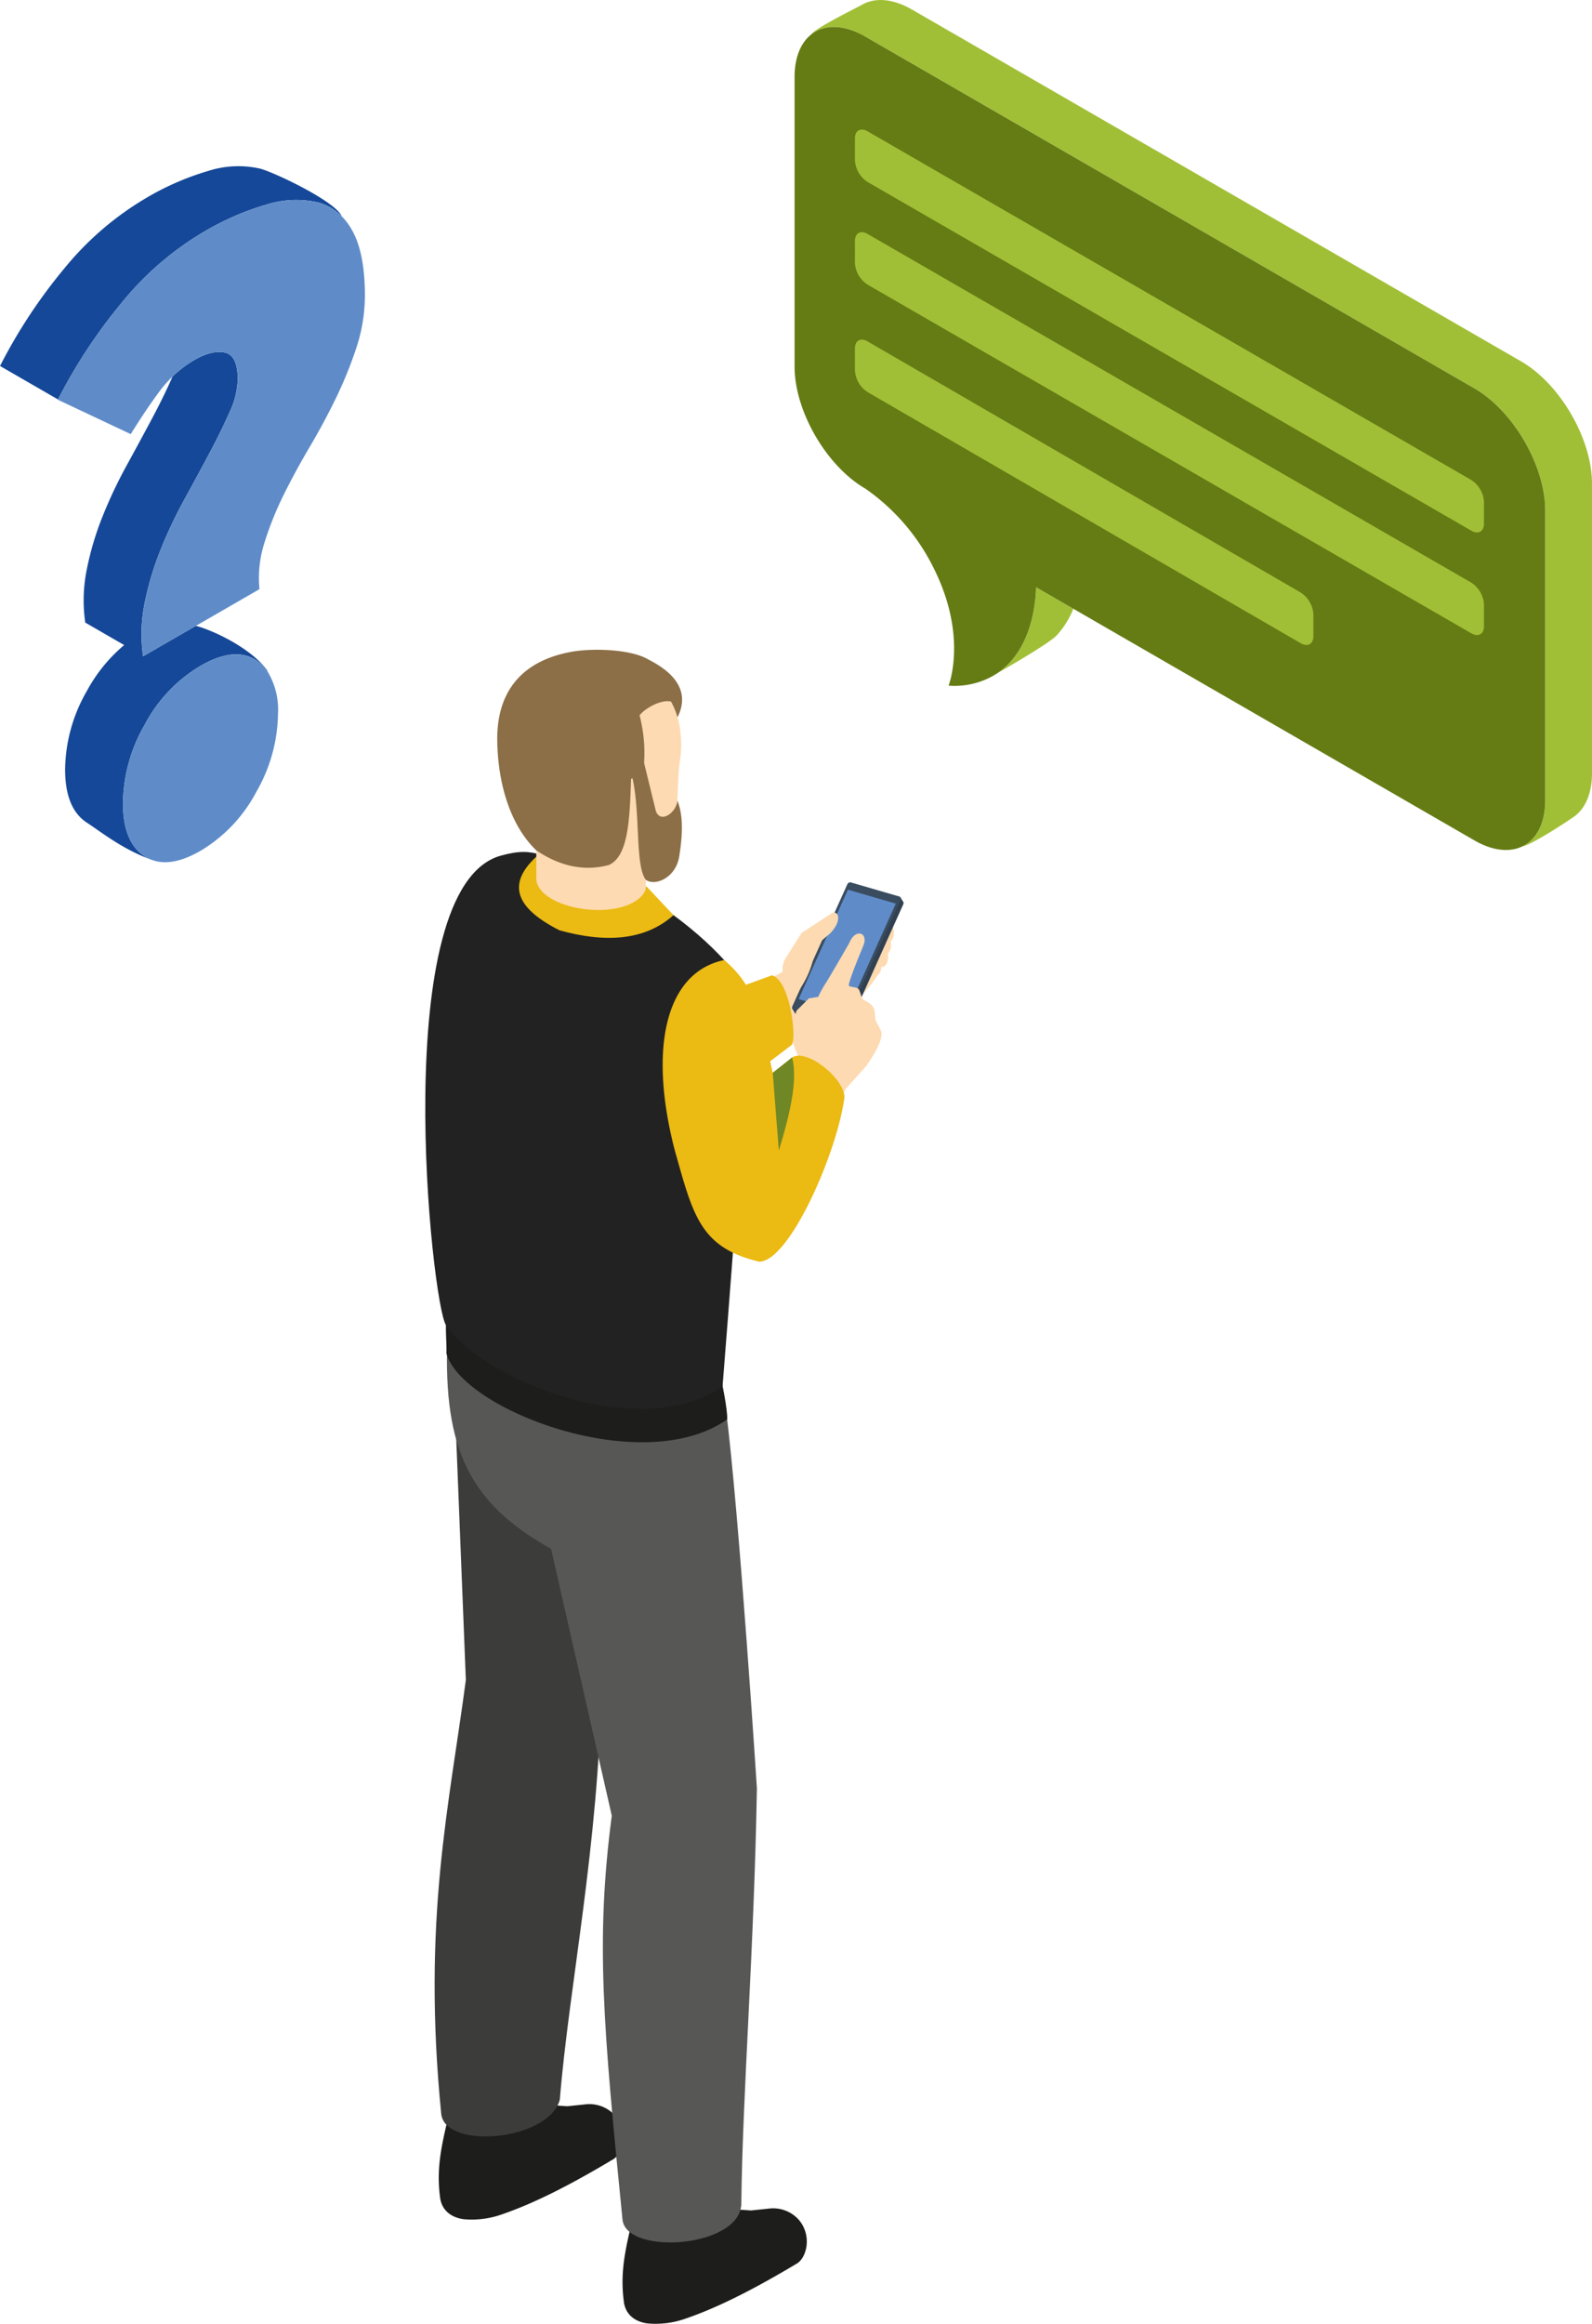 <svg xmlns="http://www.w3.org/2000/svg" width="287.595" height="419.647" viewBox="0 0 287.595 419.647">
  <g id="illu_faq_3" transform="translate(-1005.001 -6227.818)">
    <path id="Pfad_4565" data-name="Pfad 4565" d="M3118.282,1740.414l.013,0c-.038-.013-.078-.023-.116-.038C3118.216,1740.386,3118.246,1740.4,3118.282,1740.414Z" transform="translate(-2085.837 4642.693)" fill="#154898"/>
    <path id="Pfad_4566" data-name="Pfad 4566" d="M3123.071,1729.912a54.154,54.154,0,0,1,2.871-9.6,84.5,84.5,0,0,1,4.343-9.169q2.448-4.462,4.551-8.409t3.57-7.279a14.94,14.94,0,0,0,1.471-5.907q0-4.335-2.311-4.848t-5.531,1.348a20.1,20.1,0,0,0-3.955,3.008c-.044.1-.076.2-.122.3q-1.471,3.34-3.572,7.279t-4.551,8.408a84.42,84.42,0,0,0-4.342,9.169,53.931,53.931,0,0,0-2.87,9.605,27.873,27.873,0,0,0-.282,9.636l7.028,4.058a28.538,28.538,0,0,0-6.746,8.3,28.949,28.949,0,0,0-3.924,14.145q0,7.068,3.924,9.616c2.543,1.66,6.286,4.7,11.365,6.586a6.579,6.579,0,0,1-.918-.491q-3.923-2.552-3.921-9.617a28.965,28.965,0,0,1,3.921-14.145,26.99,26.99,0,0,1,10.083-10.639q6.165-3.56,10.086-1.006a7.307,7.307,0,0,1,2.055,2.059,1.945,1.945,0,0,0-.2-.4c-3.088-4-9.5-6.929-12.306-7.751-.156-.045-.313-.083-.467-.126l-9.533,5.5A27.84,27.84,0,0,1,3123.071,1729.912Z" transform="translate(-2091.936 4606.79)" fill="#154898"/>
    <path id="Pfad_4567" data-name="Pfad 4567" d="M3138.322,1676.057a49.216,49.216,0,0,1,11.346-4.945,17.776,17.776,0,0,1,9.313-.4,9.266,9.266,0,0,1,4.254,2.465c-.02-.043-.022-.082-.046-.126-1.494-2.723-12-7.723-14.655-8.433a17.775,17.775,0,0,0-9.314.4,49.135,49.135,0,0,0-11.345,4.946,55.222,55.222,0,0,0-14.7,12.663,94.892,94.892,0,0,0-11.625,17.631l10.473,6.046a95.045,95.045,0,0,1,11.6-17.583A55.182,55.182,0,0,1,3138.322,1676.057Z" transform="translate(-2096.543 4593.65)" fill="#154898"/>
    <path id="Pfad_4568" data-name="Pfad 4568" d="M3161.123,1673.479a11.867,11.867,0,0,0-1.978-2.688,9.277,9.277,0,0,0-4.255-2.465,17.766,17.766,0,0,0-9.313.4,49.167,49.167,0,0,0-11.347,4.945,55.2,55.2,0,0,0-14.7,12.664,95.054,95.054,0,0,0-11.6,17.583l-.024.048,13.165,6.206q2.8-4.507,5.321-7.889a20.593,20.593,0,0,1,2.21-2.477,20.092,20.092,0,0,1,3.955-3.008q3.22-1.859,5.531-1.348t2.311,4.847a14.953,14.953,0,0,1-1.47,5.907q-1.47,3.34-3.572,7.279t-4.551,8.408a84.341,84.341,0,0,0-4.342,9.17,54.07,54.07,0,0,0-2.871,9.6,27.877,27.877,0,0,0-.28,9.635l9.533-5.5,11.476-6.627a20.938,20.938,0,0,1,.907-8.392,58.609,58.609,0,0,1,3.435-8.565q2.1-4.26,4.693-8.65t4.761-8.849a74.108,74.108,0,0,0,3.712-9.127,30.106,30.106,0,0,0,1.541-9.48Q3163.364,1677.564,3161.123,1673.479Z" transform="translate(-2092.452 4596.037)" fill="#5f8cc9"/>
    <path id="Pfad_4569" data-name="Pfad 4569" d="M3139.148,1718.881q-3.923-2.552-10.085,1.006a26.993,26.993,0,0,0-10.084,10.639,28.97,28.97,0,0,0-3.921,14.145q0,7.069,3.921,9.616a6.618,6.618,0,0,0,.919.492c.094.042.192.077.287.113.037.015.079.025.117.037,2.394.881,5.31.346,8.76-1.646a27.008,27.008,0,0,0,10.085-10.639,28.988,28.988,0,0,0,3.922-14.146,13.308,13.308,0,0,0-1.865-7.558A7.319,7.319,0,0,0,3139.148,1718.881Z" transform="translate(-2087.845 4628.174)" fill="#5f8cc9"/>
    <path id="Pfad_4594" data-name="Pfad 4594" d="M3420.011,1886.948v-52.273c0-8.07-5.76-18-12.8-22.064l-110-63.511c-3.937-2.272-7.473-2.245-9.826-.372v0c.63-1.121,8.221-4.836,9.23-5.41,2.32-1.32,5.519-1.123,9.04.909l110,63.511c7.042,4.065,12.8,13.993,12.8,22.064v52.273c0,3.515-1.092,6.119-2.907,7.607-.977.8-8.242,5.489-9.579,5.607a.163.163,0,0,1-.025,0C3418.438,1894.042,3420.011,1891.154,3420.011,1886.948Z" transform="translate(-2135.86 4485.34)" fill="#a1bf36"/>
    <path id="Pfad_4595" data-name="Pfad 4595" d="M3315.79,1838.391c4.063-4.427,4.618-10.843,4.713-13.55l6.72,3.879a15.565,15.565,0,0,1-2.988,4.795c-1.4,1.5-9.574,6.181-10.639,6.789l-.006,0A12.983,12.983,0,0,0,3315.79,1838.391Z" transform="translate(-2128.325 4509.02)" fill="#a1bf36"/>
    <path id="Pfad_4596" data-name="Pfad 4596" d="M3288.045,1747.638c2.354-1.873,5.889-1.9,9.826.372l110,63.511c7.04,4.065,12.8,13.994,12.8,22.064v52.273c0,4.206-1.573,7.094-4.067,8.335-2.293,1.141-5.361.895-8.734-1.052l-72.453-41.831-6.72-3.879c-.095,2.707-.65,9.122-4.713,13.55a12.974,12.974,0,0,1-2.2,1.917,14.175,14.175,0,0,1-8.9,2.306c.2-.507,3.313-9.107-2.584-21.011a37.936,37.936,0,0,0-12.437-14.562c-7.04-4.065-12.8-13.994-12.8-22.064v-52.274C3285.071,1751.738,3286.191,1749.115,3288.045,1747.638Z" transform="translate(-2136.524 4486.429)" fill="#657c14"/>
    <path id="Pfad_4597" data-name="Pfad 4597" d="M3293.532,1762.269c0-1.443,1.022-2.033,2.271-1.312l109.1,62.988a5.041,5.041,0,0,1,2.271,3.935v3.9c0,1.443-1.022,2.033-2.271,1.312l-109.1-62.988a5.039,5.039,0,0,1-2.271-3.935Z" transform="translate(-2134.092 4490.564)" fill="#a1bf36"/>
    <path id="Pfad_4598" data-name="Pfad 4598" d="M3293.532,1776.664c0-1.442,1.022-2.033,2.271-1.312l109.1,62.988a5.043,5.043,0,0,1,2.271,3.934v3.9c0,1.443-1.022,2.033-2.271,1.312L3295.8,1784.5a5.039,5.039,0,0,1-2.271-3.935Z" transform="translate(-2134.092 4494.703)" fill="#a1bf36"/>
    <path id="Pfad_4599" data-name="Pfad 4599" d="M3293.532,1791.731c0-1.443,1.021-2.032,2.269-1.308l78.286,45.368a5.051,5.051,0,0,1,2.27,3.939v3.905c0,1.442-1.021,2.03-2.27,1.307l-78.286-45.368a5.053,5.053,0,0,1-2.269-3.939Z" transform="translate(-2134.092 4499.036)" fill="#a1bf36"/>
    <path id="Pfad_4495" data-name="Pfad 4495" d="M3150.88,3568.572a2.981,2.981,0,0,0-.063-.611,2.135,2.135,0,0,0,.586-1.607c0-.986-.462-1.785-1.031-1.785-.479,0-.88.567-1,1.333l-10.742.147-3.379,5.337-7.764,4.08,2.679,10.069,6.505-3.788c5.272.045,8.836-3.293,11.842-7.737a1.684,1.684,0,0,0,.593-1.435v-.041a.6.6,0,0,0,.218.041c.57,0,1.031-.8,1.031-1.784a2.981,2.981,0,0,0-.063-.611A2.139,2.139,0,0,0,3150.88,3568.572Z" transform="translate(-1984.921 2829.851)" fill="#fddab1"/>
    <path id="Pfad_4496" data-name="Pfad 4496" d="M3133.993,3806.64c-7.744,4.634-14.293,7.992-20.315,10.046a16.213,16.213,0,0,1-6.828.833c-2.442-.361-3.83-1.721-4.19-3.636-.694-4.857,0-8.659,1.137-13.543v-10.269l7.1-.832,8.77-1.055-.25,6.66-.082,1.86,6.271.416,3.22-.333a6.2,6.2,0,0,1,5.522,2.165C3136.6,3801.783,3135.63,3805.529,3133.993,3806.64Z" transform="translate(-1984.921 2829.851)" fill="#1d1d1b"/>
    <path id="Pfad_4497" data-name="Pfad 4497" d="M3100.795,3787.821c-7.744,4.634-14.293,7.993-20.315,10.046a16.177,16.177,0,0,1-6.828.833c-2.442-.361-3.829-1.721-4.19-3.636-.694-4.857,0-8.659,1.138-13.543v-10.269l7.1-.832,8.77-1.055-.25,6.661-.082,1.859,6.271.417,3.22-.333a6.194,6.194,0,0,1,5.522,2.164C3103.4,3782.964,3102.432,3786.711,3100.795,3787.821Z" transform="translate(-1984.921 2829.851)" fill="#1d1d1b"/>
    <path id="Pfad_4498" data-name="Pfad 4498" d="M3071.56,3638.237l2.518,63.08c-2.965,22.586-7.937,43.317-4.442,78.437.854,6.448,19.431,4.782,21.422-2.654,1.608-20.146,7.027-45.833,7.525-74.867-.865-13.383,1.383-40.375-.726-50.142C3097.857,3652.091,3083.2,3651.713,3071.56,3638.237Z" transform="translate(-1984.921 2829.851)" fill="#3c3c3b"/>
    <path id="Pfad_4499" data-name="Pfad 4499" d="M3089.475,3677.649l10.965,48.186c-2.965,22.585-1.551,37.909,1.945,73.029.854,6.448,21.458,4.982,21.458-3.061.2-19.316,2.315-45.862,2.814-74.9-.866-13.384-4.314-63.978-6.423-73.745-1.963-16.7-49.06-25.6-49.441-9.124C3069.835,3658.284,3073.741,3668.941,3089.475,3677.649Z" transform="translate(-1984.921 2829.851)" fill="#575756"/>
    <path id="Pfad_4500" data-name="Pfad 4500" d="M3120.234,3647.162c.016.088,1.162,5.356,1.052,7.109-15.254,10.749-47.895-1.713-50.715-11.9.076-2.119-.272-4.185.028-6.958C3079.964,3648.184,3108.815,3653.615,3120.234,3647.162Z" transform="translate(-1984.921 2829.851)" fill="#1d1d1b"/>
    <path id="Pfad_4501" data-name="Pfad 4501" d="M3070.509,3637.295c8.047,11.093,36.377,20.927,49.948,10.953,2.379-30.644,5.411-63.685,1.545-75.487-5.52-6.524-14.027-12.908-24.361-17.813-10.393-1.929-10.568-4.323-17.251-2.47C3059.84,3558.175,3067.892,3633.66,3070.509,3637.295Z" transform="translate(-1984.921 2829.851)" fill="#222"/>
    <path id="Pfad_4502" data-name="Pfad 4502" d="M3087.01,3552.478c-4.945,4.46-4.99,8.946,3.99,13.482,8.164,2.273,15.358,1.93,20.592-2.737l-4.812-5.118Z" transform="translate(-1984.921 2829.851)" fill="#ebba13"/>
    <path id="Pfad_4503" data-name="Pfad 4503" d="M3152.637,3560.1l-.724.738-8.006-2.329a.591.591,0,0,0-.621.4l-8.932,19.822-1.321,1.346.5.828h0l0,.017.005-.006a.3.3,0,0,0,.2.219l8.836,2.57a.592.592,0,0,0,.621-.4l9.894-22.021a.607.607,0,0,0,.047-.393Z" transform="translate(-1984.921 2829.851)" fill="#314151"/>
    <path id="Pfad_4504" data-name="Pfad 4504" d="M3133.236,3580.285l8.836,2.57a.591.591,0,0,0,.621-.4l9.9-21.963a.606.606,0,0,0,.047-.393.306.306,0,0,0-.21-.229l-8.836-2.57a.593.593,0,0,0-.621.394l-9.9,21.964C3132.947,3579.943,3133.02,3580.222,3133.236,3580.285Z" transform="translate(-1984.921 2829.851)" fill="#3a4c5f"/>
    <path id="Pfad_4505" data-name="Pfad 4505" d="M3142.846,3580.9l8.9-19.76-8.65-2.516-8.9,19.76Z" transform="translate(-1984.921 2829.851)" fill="#5f8cc9"/>
    <path id="Pfad_4506" data-name="Pfad 4506" d="M3136.768,3580.8l2.182.635a.245.245,0,0,0,.257-.163l.33-.734c.053-.116.022-.231-.067-.257l-2.182-.635a.245.245,0,0,0-.257.163l-.33.734C3136.648,3580.657,3136.678,3580.772,3136.768,3580.8Z" transform="translate(-1984.921 2829.851)" fill="#6485a6"/>
    <path id="Pfad_4507" data-name="Pfad 4507" d="M3139,3581.328a.123.123,0,0,0,.129-.082l.331-.734c.026-.058.011-.115-.034-.129l-2.183-.634a.122.122,0,0,0-.128.081l-.331.735c-.026.058-.011.115.034.128Z" transform="translate(-1984.921 2829.851)" fill="#314151"/>
    <path id="Pfad_4508" data-name="Pfad 4508" d="M3139.816,3566.574l-2.892,2.47c.449,3.531-3.035,8.808-3.676,8.631-1.981-1.135-2.477-5.156-1.468-6.565l2.949-4.69,5.579-3.626C3141.668,3562.464,3141.859,3564.586,3139.816,3566.574Z" transform="translate(-1984.921 2829.851)" fill="#fddab1"/>
    <path id="Pfad_4509" data-name="Pfad 4509" d="M3149.087,3584.152a6.493,6.493,0,0,0-.289-.6c-.025-.048-.05-.1-.077-.146v0l0-.009c-.216-.407-.467-.862-.587-1.113-.275-.646.048-1.555-.466-2.428-.551-.91-1.448-1.053-1.854-1.472-.348-.347-.491-1.531-.85-1.866-.383-.347-1.251-.236-1.67-.535-.371-.263,2.563-7.11,2.694-7.534.668-2.173-1.562-2.735-2.559-.37-.164.389-4.018,6.942-4.216,7.236a17.556,17.556,0,0,0-1.475,2.662l-1.089.18-.6.095-2.249,2.238-1.029,3.362c.108,2.285,1.065,4.438,2.465,6.926l-3.518,5.121,5.8,4.283h0l0,0,1.842,1.363,0,0h0l3.362-6.975,3.6-4.008C3147.16,3589.4,3149.673,3585.719,3149.087,3584.152Z" transform="translate(-1984.921 2829.851)" fill="#fddab1"/>
    <path id="Pfad_4510" data-name="Pfad 4510" d="M3133.011,3588.925l-3.492,2.767c-.163-.692-.313-1.389-.458-2.09,2.078-1.573,3.844-2.92,3.844-2.92,1.009-1.01-.216-11.7-3.545-12.59l-4.684,1.708a18.706,18.706,0,0,0-3.937-4.472c-10.835,2.3-13.607,16.38-8.909,34.394,3.309,11.73,4.577,17.521,15.233,20.074,5.444,0,14.083-19.616,15.413-29.693C3142.372,3592.585,3135.595,3587.232,3133.011,3588.925Z" transform="translate(-1984.921 2829.851)" fill="#ebba13"/>
    <path id="Pfad_4511" data-name="Pfad 4511" d="M3129.519,3591.692l1.1,14.03c2.07-6.734,3.453-12.855,2.393-16.8Z" transform="translate(-1984.921 2829.851)" fill="#708725"/>
    <path id="Pfad_4512" data-name="Pfad 4512" d="M3086.81,3548.084v8.68c.215,2.87,4.54,4.994,9.469,5.452,4.8.4,9.039-.861,10.258-3.515l.12-3.061,1.4-.55c2.941-1.435,3.7-2.815,4.127-10.491.267-4.758.212-7.339.668-9.941a17.521,17.521,0,0,0,0-4.221c-.265-5.344-5.148-14.2-15.423-13.183-9.92.982-15.5,6.726-15.5,15.909C3082.016,3539.164,3083.241,3544.306,3086.81,3548.084Z" transform="translate(-1984.921 2829.851)" fill="#fddab1"/>
    <path id="Pfad_4513" data-name="Pfad 4513" d="M3108.406,3544.438l-2.13-8.7a26.894,26.894,0,0,0-.818-8.6c1.2-1.5,4.209-2.937,5.694-2.466a14.571,14.571,0,0,1,1.162,2.82c3.235-6.412-3.95-9.714-5.517-10.573-3.131-1.717-9.828-1.944-13.63-1.255-8.649,1.566-13.6,6.854-13.415,16.248.155,7.986,2.529,15.282,7.058,19.62,4.161,2.785,8.488,3.835,13.029,2.655,3.681-1.5,3.83-8.62,4.089-15.567l.251-.134c1.449,6.36.454,15.959,2.431,18.371,1.676,1.173,5.417-.367,6.022-4.273.6-3.805.768-7.338-.346-10.06C3112.181,3544.6,3109.276,3546.8,3108.406,3544.438Z" transform="translate(-1984.921 2829.851)" fill="#8c6f47"/>
  </g>
</svg>
